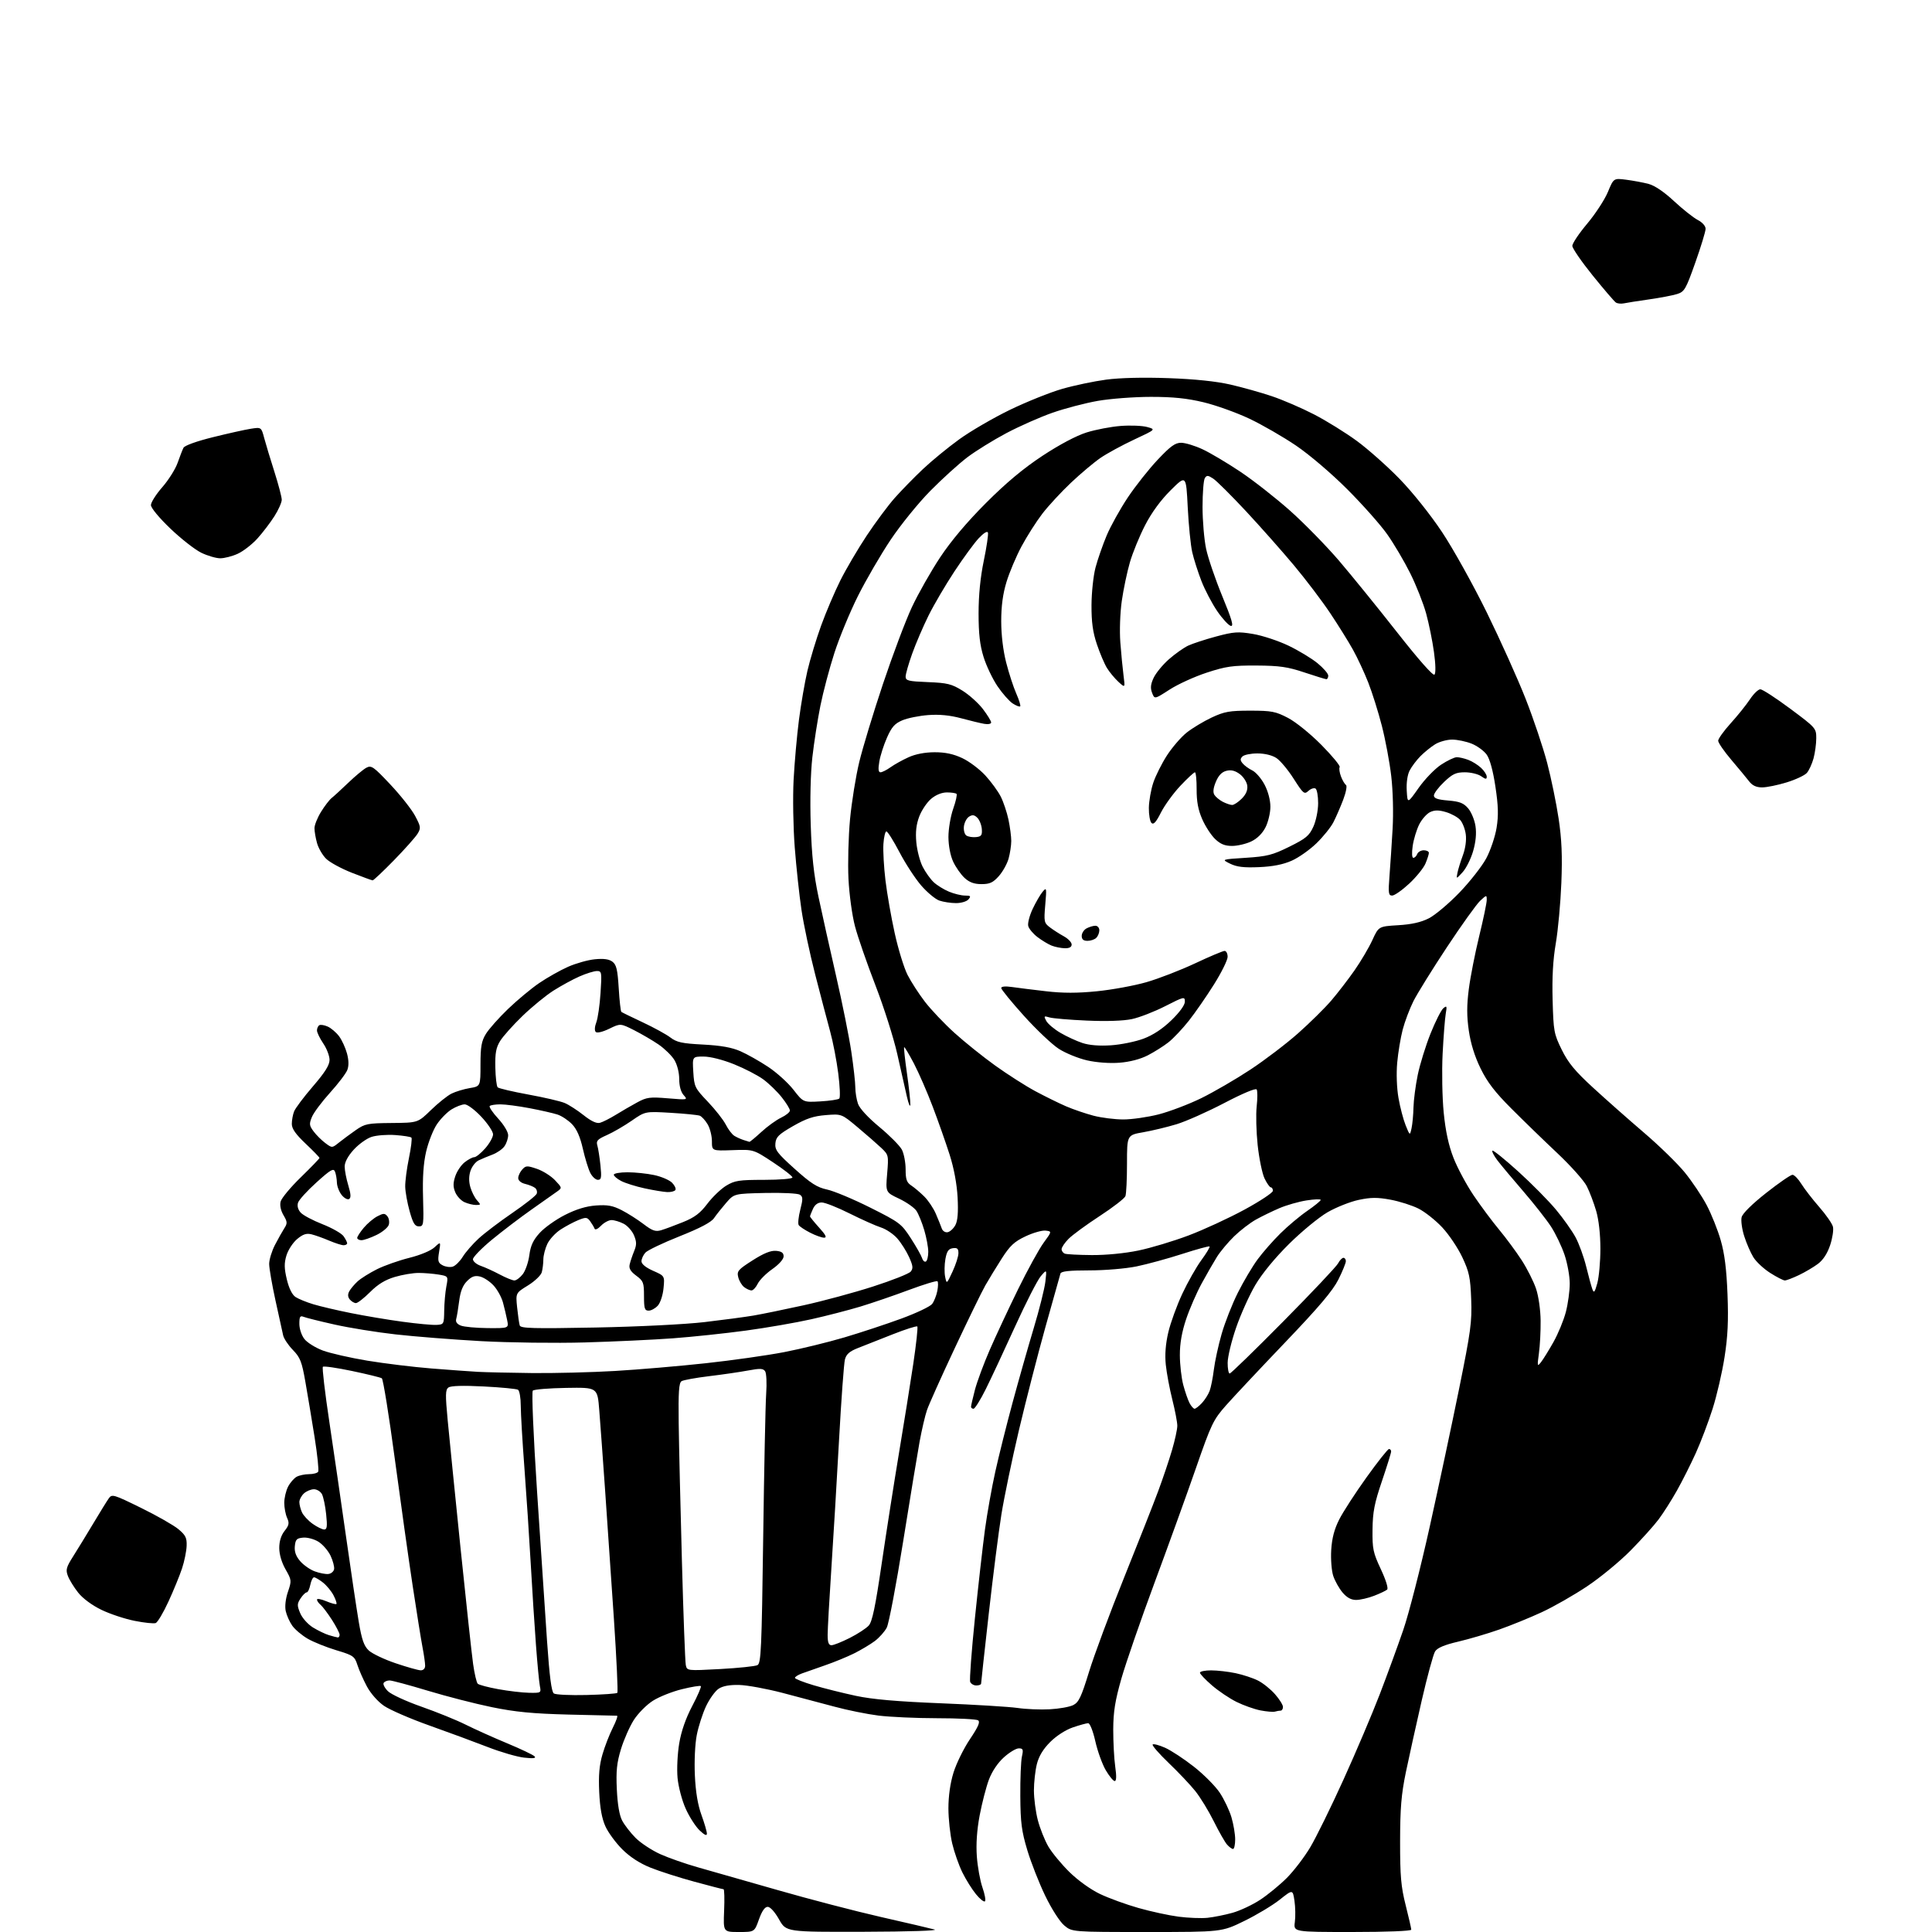 <?xml version="1.0" encoding="UTF-8" standalone="no"?>
<svg 
  version="1.1" 
  xmlns="http://www.w3.org/2000/svg" 
  xmlns:xlink="http://www.w3.org/1999/xlink" 
  xmlns:svg="http://www.w3.org/2000/svg"
  xmlns:rdf="http://www.w3.org/1999/02/22-rdf-syntax-ns#"
  xmlns:cc="http://creativecommons.org/ns#"
  xmlns:dc="http://purl.org/dc/elements/1.1/"
  viewBox="0 0 768 768"
  width="768"
  height="768"
>
<style>svg {background-color: white; }</style>"
<path stroke="none" fill="black" fill-rule="evenodd" d="M293.71,768.00C287.50,768.00 287.50,768.00 287.85,759.50C288.05,754.83 287.94,751.00 287.62,751.00C287.30,751.00 282.11,749.66 276.08,748.02C270.06,746.39 262.20,743.87 258.61,742.43C254.34,740.72 250.46,738.21 247.39,735.16C244.81,732.60 241.78,728.48 240.66,726.00C239.25,722.89 238.49,718.68 238.20,712.39C237.89,705.74 238.23,701.72 239.48,697.44C240.41,694.22 242.27,689.43 243.61,686.79C244.94,684.16 245.69,682.01 245.27,682.02C244.85,682.03 236.18,681.83 226.00,681.57C211.67,681.20 204.80,680.53 195.50,678.62C188.90,677.27 177.44,674.32 170.04,672.08C162.64,669.84 155.80,668.00 154.85,668.00C153.90,668.00 152.84,668.45 152.51,668.99C152.17,669.54 152.93,671.01 154.20,672.27C155.46,673.53 161.45,676.30 167.50,678.42C173.55,680.54 181.46,683.75 185.08,685.56C188.70,687.37 196.13,690.71 201.58,692.98C207.04,695.25 211.95,697.59 212.50,698.18C213.21,698.94 212.00,699.09 208.36,698.69C205.53,698.38 199.00,696.48 193.86,694.47C188.71,692.47 178.29,688.62 170.69,685.92C163.09,683.22 154.98,679.70 152.65,678.10C150.19,676.41 147.34,673.18 145.83,670.35C144.41,667.68 142.71,663.85 142.07,661.83C140.97,658.40 140.44,658.03 133.70,656.00C129.74,654.81 124.62,652.75 122.32,651.42C120.01,650.08 117.26,647.76 116.19,646.25C115.12,644.74 113.95,642.11 113.58,640.41C113.18,638.54 113.52,635.53 114.46,632.77C115.96,628.35 115.93,628.08 113.52,623.86C111.98,621.17 111.02,617.92 111.01,615.38C111.00,612.69 111.73,610.34 113.13,608.56C114.91,606.30 115.07,605.46 114.13,603.38C113.51,602.02 113.00,599.33 113.00,597.40C113.00,595.48 113.68,592.59 114.51,590.98C115.34,589.37 116.89,587.60 117.94,587.03C119.00,586.46 121.22,586.00 122.88,586.00C124.53,586.00 126.15,585.56 126.48,585.03C126.81,584.50 126.16,578.31 125.05,571.28C123.93,564.25 122.28,554.36 121.39,549.29C119.99,541.29 119.34,539.62 116.43,536.63C114.59,534.74 112.85,532.13 112.56,530.84C112.28,529.55 110.91,523.33 109.52,517.01C108.13,510.69 107.00,504.12 107.00,502.43C107.00,500.73 108.03,497.35 109.28,494.92C110.54,492.49 112.22,489.50 113.01,488.27C114.29,486.30 114.25,485.70 112.70,483.07C111.61,481.22 111.17,479.16 111.55,477.65C111.89,476.30 115.50,471.95 119.58,467.99C123.66,464.02 127.00,460.56 127.00,460.30C127.00,460.04 124.53,457.49 121.50,454.63C117.53,450.87 116.00,448.69 116.00,446.78C116.00,445.32 116.41,443.09 116.90,441.82C117.40,440.54 120.77,436.05 124.40,431.84C129.20,426.26 131.00,423.40 131.00,421.32C131.00,419.75 129.88,416.81 128.50,414.79C127.13,412.76 126.00,410.43 126.00,409.61C126.00,408.79 126.42,407.86 126.93,407.55C127.43,407.23 128.96,407.48 130.32,408.10C131.68,408.72 133.70,410.46 134.82,411.97C135.93,413.47 137.33,416.53 137.93,418.76C138.65,421.42 138.70,423.66 138.07,425.32C137.54,426.70 134.45,430.77 131.20,434.36C127.95,437.94 124.71,442.28 124.00,444.00C122.85,446.77 122.93,447.43 124.66,449.75C125.74,451.20 127.83,453.28 129.31,454.38C132.00,456.39 132.00,456.39 134.75,454.18C136.26,452.97 139.27,450.75 141.43,449.24C145.07,446.70 146.12,446.49 155.73,446.41C166.11,446.32 166.11,446.32 171.30,441.27C174.16,438.49 177.85,435.54 179.50,434.72C181.15,433.91 184.41,432.92 186.75,432.53C191.00,431.82 191.00,431.82 191.00,423.16C191.01,416.10 191.40,413.86 193.13,411.03C194.29,409.11 198.23,404.67 201.87,401.16C205.52,397.64 211.12,392.98 214.33,390.79C217.53,388.61 222.70,385.69 225.83,384.31C228.95,382.93 233.75,381.58 236.50,381.32C239.98,380.98 242.09,381.27 243.45,382.29C245.04,383.49 245.49,385.42 245.95,392.80C246.25,397.77 246.72,402.02 247.00,402.24C247.28,402.47 251.10,404.33 255.49,406.39C259.89,408.45 264.84,411.16 266.49,412.42C269.02,414.34 271.11,414.80 279.50,415.23C286.62,415.61 290.90,416.37 294.36,417.89C297.04,419.07 301.99,421.86 305.36,424.10C308.74,426.34 313.26,430.43 315.41,433.19C319.31,438.21 319.31,438.21 326.10,437.82C329.84,437.61 333.23,437.10 333.64,436.69C334.06,436.28 333.87,431.79 333.22,426.72C332.58,421.65 331.13,414.12 329.99,410.00C328.86,405.88 326.19,395.69 324.05,387.38C321.91,379.06 319.46,367.50 318.60,361.69C317.73,355.88 316.53,344.69 315.92,336.82C315.31,328.92 315.11,316.89 315.47,310.00C315.83,303.12 316.79,292.41 317.59,286.20C318.39,279.98 319.91,271.19 320.96,266.66C322.02,262.13 324.47,254.04 326.41,248.68C328.35,243.33 331.79,235.25 334.06,230.72C336.32,226.20 341.03,218.20 344.52,212.93C348.01,207.67 353.03,200.92 355.68,197.93C358.33,194.95 363.36,189.80 366.85,186.50C370.34,183.20 376.87,177.85 381.35,174.61C385.83,171.37 394.90,166.10 401.50,162.90C408.10,159.71 417.42,155.97 422.22,154.59C427.01,153.21 434.89,151.56 439.72,150.91C445.19,150.18 454.54,149.96 464.50,150.32C474.97,150.69 483.47,151.58 489.09,152.87C493.81,153.95 501.23,156.03 505.56,157.49C509.90,158.94 517.47,162.21 522.39,164.75C527.30,167.29 534.97,172.05 539.41,175.31C543.86,178.58 551.49,185.36 556.37,190.38C561.50,195.65 568.61,204.56 573.23,211.50C577.63,218.10 585.64,232.50 591.04,243.50C596.43,254.50 603.39,269.95 606.48,277.84C609.58,285.72 613.42,297.16 615.02,303.26C616.62,309.35 618.67,319.32 619.58,325.42C620.81,333.69 621.09,340.17 620.66,351.00C620.34,358.98 619.35,369.77 618.45,375.00C617.33,381.57 616.94,388.53 617.19,397.57C617.53,409.95 617.72,410.98 620.82,417.29C623.39,422.50 626.07,425.76 633.30,432.39C638.36,437.04 647.45,445.08 653.50,450.25C659.55,455.42 666.85,462.54 669.73,466.07C672.61,469.61 676.52,475.43 678.41,479.02C680.31,482.60 682.83,488.90 684.01,493.02C685.55,498.36 686.32,504.50 686.71,514.50C687.12,525.04 686.83,531.22 685.53,539.50C684.59,545.55 682.46,554.77 680.79,560.00C679.13,565.23 676.15,573.10 674.16,577.50C672.18,581.90 668.78,588.65 666.62,592.50C664.46,596.35 661.17,601.52 659.31,604.00C657.45,606.48 652.45,612.03 648.21,616.33C643.97,620.64 636.20,627.05 630.94,630.56C625.68,634.08 617.55,638.72 612.87,640.88C608.19,643.05 600.57,646.15 595.93,647.78C591.29,649.41 583.96,651.57 579.64,652.58C574.16,653.86 571.38,655.04 570.47,656.46C569.76,657.58 567.36,666.38 565.15,676.00C562.94,685.62 560.11,698.45 558.85,704.50C557.03,713.32 556.58,718.77 556.56,732.00C556.55,745.79 556.91,749.95 558.77,757.33C560.00,762.18 561.00,766.57 561.00,767.08C561.00,767.61 551.19,768.00 537.60,768.00C514.19,768.00 514.19,768.00 514.72,764.06C515.01,761.90 514.94,758.08 514.57,755.59C513.88,751.05 513.88,751.05 508.69,755.17C505.84,757.43 499.48,761.25 494.57,763.64C485.65,768.00 485.65,768.00 455.90,768.00C426.15,768.00 426.15,768.00 423.04,765.38C421.27,763.89 418.03,758.84 415.51,753.63C413.08,748.61 409.87,740.45 408.38,735.50C406.10,727.91 405.66,724.54 405.59,714.00C405.54,707.12 405.83,700.04 406.23,698.25C406.85,695.44 406.68,695.00 404.98,695.00C403.89,695.00 401.22,696.61 399.05,698.58C396.58,700.81 394.34,704.16 393.09,707.48C392.00,710.41 390.35,716.79 389.43,721.65C388.33,727.51 387.95,733.04 388.31,738.00C388.61,742.12 389.62,747.66 390.54,750.30C391.47,752.95 391.91,755.42 391.54,755.80C391.16,756.18 389.55,754.92 387.98,752.99C386.40,751.07 383.96,747.17 382.56,744.32C381.16,741.48 379.34,736.30 378.52,732.82C377.70,729.35 377.02,723.06 377.01,718.86C377.01,713.96 377.73,708.85 379.03,704.64C380.15,701.03 383.08,695.05 385.56,691.36C388.92,686.35 389.73,684.45 388.78,683.84C388.07,683.40 380.74,683.02 372.47,683.02C364.21,683.01 353.74,682.53 349.21,681.97C344.67,681.40 336.81,679.81 331.73,678.43C326.65,677.06 317.36,674.59 311.07,672.95C304.78,671.31 297.06,669.89 293.91,669.80C290.07,669.70 287.37,670.19 285.68,671.29C284.31,672.19 282.06,675.31 280.68,678.21C279.31,681.12 277.64,686.29 276.98,689.69C276.28,693.25 275.96,700.06 276.22,705.69C276.52,712.28 277.38,717.46 278.84,721.47C280.03,724.75 281.00,728.09 281.00,728.90C281.00,729.90 280.06,729.47 278.09,727.59C276.49,726.06 274.00,722.17 272.56,718.95C271.10,715.71 269.67,710.28 269.34,706.76C269.01,703.25 269.31,697.11 270.00,693.02C270.81,688.18 272.59,683.08 275.16,678.19C277.32,674.10 278.86,670.53 278.59,670.26C278.32,669.98 274.94,670.53 271.09,671.48C267.24,672.42 262.03,674.49 259.53,676.08C257.02,677.67 253.61,681.12 251.94,683.74C250.28,686.36 247.98,691.57 246.84,695.31C245.19,700.75 244.85,703.98 245.20,711.31C245.48,717.32 246.21,721.62 247.33,723.73C248.27,725.51 250.68,728.61 252.69,730.63C254.71,732.64 259.08,735.52 262.43,737.04C265.77,738.55 272.55,740.92 277.50,742.31C282.45,743.69 296.68,747.75 309.12,751.33C321.57,754.91 340.02,759.72 350.12,762.02C360.23,764.32 369.85,766.56 371.50,767.01C373.22,767.47 361.29,767.86 343.50,767.91C312.50,768.00 312.50,768.00 309.69,763.00C308.03,760.05 306.19,758.00 305.18,758.00C304.03,758.00 302.89,759.65 301.69,763.00C299.92,768.00 299.92,768.00 293.71,768.00zM480.00,762.36C482.48,762.10 486.96,761.20 489.97,760.36C492.98,759.51 497.93,757.18 500.97,755.18C504.01,753.18 508.76,749.28 511.52,746.52C514.28,743.76 518.45,738.31 520.79,734.41C523.13,730.51 529.10,718.36 534.06,707.42C539.03,696.47 545.51,681.21 548.47,673.51C551.43,665.80 555.64,654.29 557.82,647.93C560.01,641.57 564.74,623.12 568.33,606.93C571.92,590.74 577.19,566.02 580.03,552.00C584.66,529.18 585.16,525.45 584.82,516.50C584.50,507.81 584.03,505.62 581.29,499.78C579.55,496.08 575.97,490.75 573.33,487.93C570.70,485.11 566.45,481.74 563.90,480.45C561.35,479.16 556.32,477.56 552.72,476.89C547.51,475.93 544.94,475.95 540.09,476.98C536.73,477.69 531.18,479.90 527.74,481.88C524.31,483.86 517.41,489.54 512.41,494.49C506.80,500.05 501.67,506.30 499.01,510.81C496.64,514.84 493.19,522.49 491.36,527.81C489.52,533.14 488.01,539.41 488.01,541.75C488.00,544.09 488.37,546.00 488.82,546.00C489.27,546.00 498.88,536.66 510.16,525.25C521.45,513.84 531.22,503.49 531.88,502.25C532.53,501.01 533.50,500.00 534.04,500.00C534.57,500.00 535.00,500.60 535.00,501.34C535.00,502.08 533.66,505.37 532.02,508.65C529.81,513.06 524.31,519.56 510.92,533.56C500.96,543.98 490.37,555.26 487.38,558.64C482.29,564.40 481.53,565.97 475.39,583.64C471.79,594.01 464.37,614.54 458.91,629.26C453.45,643.98 447.54,661.08 445.77,667.26C443.26,676.07 442.56,680.45 442.53,687.50C442.52,692.45 442.87,699.09 443.32,702.25C443.87,706.06 443.80,708.00 443.11,708.00C442.55,708.00 440.95,706.06 439.56,703.69C438.17,701.31 436.30,696.14 435.41,692.19C434.49,688.11 433.26,685.00 432.57,685.00C431.90,685.00 429.17,685.75 426.50,686.66C423.63,687.63 419.94,690.01 417.49,692.46C414.66,695.29 412.96,698.10 412.17,701.25C411.53,703.80 411.00,708.52 411.00,711.73C411.00,714.95 411.70,720.26 412.55,723.54C413.41,726.82 415.28,731.52 416.72,734.00C418.17,736.48 421.94,741.05 425.12,744.17C428.49,747.49 433.54,751.11 437.25,752.88C440.74,754.55 447.63,757.06 452.55,758.45C457.47,759.85 464.65,761.41 468.50,761.91C472.35,762.41 477.52,762.61 480.00,762.36zM490.15,735.00C489.69,735.00 488.62,734.21 487.77,733.25C486.92,732.29 484.55,728.12 482.50,724.00C480.45,719.88 477.15,714.48 475.17,712.00C473.19,709.52 468.42,704.48 464.57,700.80C460.72,697.11 457.86,693.81 458.20,693.46C458.55,693.12 460.78,693.71 463.17,694.77C465.55,695.84 470.71,699.23 474.63,702.32C478.56,705.41 483.18,710.06 484.90,712.67C486.63,715.28 488.71,719.65 489.52,722.39C490.33,725.12 491.00,729.08 491.00,731.18C491.00,733.28 490.62,735.00 490.15,735.00zM506.83,680.39C506.10,680.60 503.50,680.38 501.05,679.91C498.60,679.43 494.32,677.91 491.55,676.54C488.77,675.17 484.36,672.20 481.75,669.94C479.14,667.69 477.00,665.43 477.00,664.92C477.00,664.41 479.00,664.00 481.45,664.00C483.90,664.00 488.29,664.51 491.20,665.12C494.12,665.74 498.12,667.06 500.09,668.06C502.07,669.06 505.11,671.50 506.84,673.48C508.58,675.45 510.00,677.73 510.00,678.53C510.00,679.34 509.59,680.00 509.08,680.00C508.58,680.00 507.56,680.17 506.83,680.39zM417.24,679.47C420.95,679.28 425.17,678.53 426.61,677.81C428.83,676.70 429.82,674.63 432.93,664.50C434.96,657.90 441.23,641.06 446.86,627.08C452.49,613.10 458.61,597.58 460.46,592.58C462.31,587.59 464.77,580.30 465.91,576.39C467.06,572.48 468.00,568.15 468.00,566.77C468.00,565.39 467.11,560.71 466.02,556.38C464.93,552.04 463.76,545.80 463.42,542.50C463.01,538.49 463.34,534.21 464.42,529.61C465.31,525.82 467.82,518.92 469.99,514.28C472.16,509.64 475.58,503.61 477.59,500.88C479.60,498.14 481.05,495.72 480.82,495.49C480.60,495.26 475.71,496.60 469.95,498.46C464.20,500.31 456.03,502.55 451.79,503.42C447.49,504.30 439.19,505.00 433.01,505.00C425.02,505.00 421.83,505.35 421.55,506.25C421.34,506.94 418.65,516.50 415.58,527.50C412.51,538.50 407.76,556.99 405.02,568.59C402.29,580.18 399.15,595.26 398.06,602.09C396.97,608.91 394.71,626.66 393.04,641.53C391.37,656.39 390.00,668.88 390.00,669.28C390.00,669.67 389.15,670.00 388.11,670.00C387.07,670.00 385.96,669.35 385.66,668.55C385.35,667.76 386.20,656.39 387.54,643.30C388.88,630.21 390.68,614.33 391.54,608.00C392.40,601.67 394.24,591.33 395.65,585.00C397.05,578.67 400.15,566.30 402.53,557.50C404.91,548.70 408.68,535.42 410.91,528.00C413.14,520.58 415.23,512.25 415.55,509.50C416.13,504.50 416.13,504.50 413.72,507.32C412.39,508.88 407.80,517.88 403.50,527.32C399.21,536.77 393.96,547.99 391.84,552.25C389.72,556.51 387.53,560.00 386.99,560.00C386.44,560.00 386.00,559.64 386.00,559.21C386.00,558.78 386.69,555.76 387.54,552.51C388.39,549.26 391.05,542.08 393.46,536.55C395.87,531.02 400.93,520.20 404.70,512.50C408.48,504.80 413.05,496.48 414.87,494.00C418.16,489.50 418.16,489.50 415.65,489.19C414.26,489.02 410.67,490.04 407.67,491.46C403.18,493.58 401.49,495.17 398.22,500.27C396.03,503.70 393.08,508.52 391.67,511.00C390.26,513.48 384.78,524.73 379.49,536.00C374.20,547.27 369.25,558.30 368.50,560.50C367.74,562.70 366.43,568.33 365.57,573.00C364.72,577.67 361.76,595.58 359.01,612.79C356.26,630.00 353.33,645.39 352.51,646.99C351.68,648.59 349.54,650.99 347.75,652.34C345.96,653.68 342.25,655.89 339.50,657.26C336.75,658.63 331.57,660.75 328.00,661.98C324.43,663.21 320.26,664.67 318.75,665.23C317.24,665.79 316.00,666.57 316.00,666.98C316.00,667.38 319.36,668.71 323.47,669.93C327.58,671.15 335.12,673.03 340.22,674.12C346.82,675.53 356.59,676.38 374.00,677.08C387.48,677.62 401.20,678.46 404.50,678.94C407.80,679.43 413.53,679.67 417.24,679.47zM233.17,673.79C239.58,673.63 245.09,673.25 245.40,672.93C245.71,672.62 245.09,659.35 244.03,643.43C242.96,627.52 241.38,604.38 240.51,592.00C239.64,579.62 238.61,565.45 238.21,560.50C237.50,551.50 237.50,551.50 225.09,551.71C218.27,551.82 212.29,552.31 211.80,552.80C211.30,553.30 212.02,570.45 213.50,593.09C214.92,614.76 216.70,641.45 217.46,652.39C218.44,666.54 219.23,672.54 220.17,673.18C220.90,673.68 226.75,673.95 233.17,673.79zM210.33,672.91C215.08,673.00 215.15,672.95 214.61,670.25C214.31,668.74 213.61,661.42 213.06,654.00C212.50,646.58 211.56,631.95 210.97,621.50C210.38,611.05 209.25,593.95 208.46,583.50C207.67,573.05 207.02,561.94 207.01,558.81C207.01,555.68 206.51,552.82 205.92,552.45C205.33,552.08 199.19,551.49 192.27,551.14C184.05,550.72 179.21,550.86 178.27,551.55C177.04,552.44 177.00,554.38 177.96,564.55C178.58,571.12 180.88,594.05 183.08,615.50C185.29,636.95 187.53,657.64 188.07,661.48C188.61,665.32 189.44,668.84 189.90,669.30C190.37,669.77 194.07,670.75 198.12,671.48C202.18,672.22 207.67,672.86 210.33,672.91zM167.25,663.98C168.30,663.99 169.00,663.25 169.00,662.14C169.00,661.11 168.54,657.85 167.97,654.89C167.40,651.92 165.64,640.95 164.06,630.50C162.47,620.05 159.28,597.33 156.95,580.00C154.63,562.67 152.30,548.22 151.78,547.89C151.25,547.55 145.91,546.24 139.90,544.98C133.89,543.72 128.70,542.97 128.35,543.32C128.00,543.66 129.16,553.52 130.92,565.22C132.67,576.93 135.67,597.52 137.58,611.00C139.49,624.48 141.75,639.62 142.60,644.64C143.82,651.84 144.67,654.28 146.59,656.09C147.94,657.35 152.74,659.64 157.27,661.17C161.80,662.70 166.29,663.97 167.25,663.98zM286.29,663.47C293.56,663.07 300.22,662.38 301.10,661.92C302.53,661.18 302.78,655.55 303.38,611.29C303.75,583.91 304.28,558.12 304.57,554.00C304.86,549.88 304.67,545.87 304.15,545.10C303.37,543.95 302.15,543.90 297.35,544.80C294.13,545.40 287.17,546.42 281.89,547.05C276.60,547.69 271.67,548.59 270.93,549.04C269.88,549.69 269.63,553.34 269.79,565.69C269.90,574.38 270.48,599.05 271.07,620.50C271.65,641.95 272.35,660.55 272.61,661.84C273.08,664.18 273.08,664.18 286.29,663.47zM330.53,654.00C331.37,654.00 334.63,652.70 337.78,651.11C340.93,649.52 344.33,647.30 345.34,646.18C346.74,644.63 347.97,638.75 350.52,621.32C352.37,608.77 355.45,589.05 357.38,577.50C359.31,565.95 361.86,550.05 363.04,542.17C364.21,534.29 364.94,527.60 364.64,527.30C364.34,527.01 359.91,528.42 354.80,530.44C349.68,532.47 343.50,534.91 341.06,535.86C337.74,537.16 336.43,538.30 335.88,540.37C335.47,541.89 334.42,556.27 333.54,572.32C332.66,588.37 331.28,611.46 330.47,623.64C329.66,635.82 329.00,647.63 329.00,649.89C329.00,652.91 329.41,654.00 330.53,654.00zM134.25,650.91C134.66,650.96 135.00,650.48 135.00,649.84C135.00,649.20 133.63,646.53 131.95,643.91C130.26,641.30 128.24,638.61 127.45,637.95C126.65,637.29 126.00,636.35 126.00,635.86C126.00,635.37 127.64,635.66 129.65,636.50C131.66,637.34 133.50,637.84 133.73,637.61C133.96,637.37 133.45,635.83 132.59,634.18C131.74,632.53 129.85,630.24 128.39,629.09C126.92,627.94 125.33,627.00 124.84,627.00C124.35,627.00 123.68,628.35 123.35,630.00C123.02,631.65 122.37,633.00 121.90,633.00C121.43,633.00 120.34,634.08 119.47,635.41C118.08,637.53 118.06,638.21 119.33,641.25C120.14,643.18 122.37,645.68 124.40,646.94C126.40,648.17 129.26,649.55 130.76,650.00C132.27,650.46 133.84,650.87 134.25,650.91zM61.89,645.19C61.12,645.47 57.35,645.08 53.50,644.31C49.65,643.55 43.71,641.58 40.31,639.93C36.59,638.13 32.90,635.40 31.09,633.11C29.42,631.01 27.58,628.02 26.99,626.47C26.05,624.01 26.33,623.00 29.14,618.58C30.91,615.78 34.51,609.90 37.14,605.50C39.76,601.10 42.51,596.66 43.24,595.63C44.50,593.85 45.12,594.03 56.03,599.39C62.34,602.48 69.04,606.30 70.92,607.87C73.79,610.26 74.31,611.33 74.19,614.53C74.11,616.63 73.30,620.63 72.38,623.42C71.46,626.21 69.04,632.14 66.99,636.59C64.95,641.04 62.65,644.91 61.89,645.19zM539.07,636.00C537.09,636.00 535.39,635.06 533.67,633.03C532.30,631.39 530.63,628.42 529.98,626.43C529.32,624.44 528.96,619.82 529.18,616.16C529.47,611.45 530.40,607.89 532.37,604.00C533.90,600.98 538.79,593.44 543.23,587.25C547.67,581.06 551.68,576.00 552.15,576.00C552.62,576.00 553.00,576.44 553.00,576.99C553.00,577.53 551.36,582.81 549.35,588.74C546.35,597.57 545.68,601.02 545.60,608.00C545.51,615.70 545.82,617.19 548.91,623.79C550.91,628.05 551.95,631.41 551.41,631.89C550.91,632.33 548.58,633.44 546.23,634.35C543.88,635.26 540.66,636.00 539.07,636.00zM130.49,625.69C131.58,625.59 132.63,624.73 132.81,623.79C132.98,622.85 132.35,620.43 131.40,618.42C130.44,616.41 128.27,613.91 126.58,612.86C124.89,611.81 122.15,611.08 120.50,611.23C117.94,611.46 117.46,611.96 117.20,614.63C116.98,616.81 117.63,618.62 119.32,620.58C120.65,622.13 123.26,623.96 125.12,624.64C126.98,625.33 129.40,625.80 130.49,625.69zM128.88,608.00C130.00,608.00 130.16,606.78 129.65,601.95C129.31,598.63 128.55,595.03 127.98,593.95C127.40,592.88 125.97,592.00 124.79,592.00C123.62,592.00 121.83,592.74 120.83,593.65C119.82,594.57 119.00,596.12 119.00,597.11C119.00,598.10 119.47,599.94 120.05,601.20C120.63,602.47 122.54,604.51 124.29,605.75C126.04,606.99 128.10,608.00 128.88,608.00zM474.86,560.00C475.30,560.00 476.60,558.99 477.76,557.75C478.92,556.51 480.30,554.35 480.84,552.93C481.37,551.52 482.13,547.70 482.53,544.43C482.93,541.17 484.32,534.77 485.63,530.22C486.94,525.66 489.85,518.27 492.11,513.79C494.36,509.31 497.89,503.36 499.96,500.57C502.02,497.78 506.09,493.14 509.01,490.27C511.92,487.39 516.71,483.37 519.65,481.35C522.59,479.32 525.00,477.36 525.00,476.99C525.00,476.61 522.46,476.70 519.35,477.19C516.24,477.68 511.40,479.06 508.60,480.26C505.79,481.46 501.59,483.50 499.26,484.80C496.93,486.10 493.03,489.09 490.60,491.45C488.17,493.81 485.10,497.49 483.76,499.62C482.43,501.75 479.69,506.52 477.68,510.20C475.67,513.89 472.89,520.27 471.51,524.38C469.80,529.48 469.00,534.02 469.01,538.68C469.02,542.43 469.63,547.77 470.37,550.55C471.11,553.32 472.24,556.58 472.89,557.80C473.54,559.01 474.43,560.00 474.86,560.00zM211.50,545.81C220.30,545.90 235.15,545.53 244.50,544.98C253.85,544.43 270.05,543.05 280.50,541.91C290.95,540.78 304.97,538.79 311.66,537.50C318.34,536.21 329.14,533.57 335.66,531.64C342.18,529.71 352.38,526.34 358.33,524.15C364.28,521.97 369.78,519.35 370.54,518.34C371.31,517.33 372.23,515.02 372.59,513.20C372.95,511.39 372.98,509.65 372.66,509.33C372.35,509.01 367.23,510.57 361.29,512.78C355.36,515.00 346.68,517.97 342.00,519.39C337.32,520.80 328.55,523.07 322.50,524.42C316.45,525.78 304.75,527.81 296.50,528.93C288.25,530.05 275.20,531.43 267.50,532.00C259.80,532.57 244.05,533.31 232.50,533.64C220.93,533.97 202.39,533.73 191.21,533.12C180.05,532.50 164.75,531.30 157.21,530.44C149.67,529.59 138.78,527.83 133.00,526.53C127.22,525.24 121.71,523.86 120.75,523.48C119.29,522.90 119.00,523.35 119.00,526.26C119.00,528.23 119.87,530.84 121.02,532.30C122.14,533.72 125.42,535.76 128.32,536.85C131.22,537.93 139.20,539.75 146.05,540.89C152.90,542.02 164.35,543.42 171.50,543.99C178.65,544.56 186.97,545.16 190.00,545.33C193.03,545.49 202.70,545.71 211.50,545.81zM612.56,541.50C613.43,540.40 615.66,536.80 617.52,533.50C619.38,530.19 621.60,524.81 622.45,521.54C623.30,518.26 624.00,513.19 624.00,510.26C624.00,507.33 623.07,502.19 621.94,498.83C620.81,495.47 618.39,490.43 616.57,487.61C614.74,484.80 609.78,478.49 605.55,473.58C601.31,468.68 596.69,463.15 595.28,461.31C593.87,459.46 592.96,457.70 593.26,457.41C593.56,457.11 598.17,460.84 603.52,465.68C608.87,470.53 615.61,477.35 618.50,480.83C621.40,484.30 624.91,489.25 626.30,491.83C627.69,494.40 629.60,499.65 630.54,503.50C631.48,507.35 632.59,511.40 633.00,512.50C633.62,514.15 633.96,513.71 634.96,510.06C635.63,507.61 636.18,501.45 636.18,496.37C636.18,490.68 635.54,484.92 634.50,481.35C633.57,478.17 631.90,473.75 630.77,471.53C629.65,469.31 624.42,463.45 619.17,458.50C613.91,453.55 605.67,445.56 600.86,440.74C594.29,434.18 591.22,430.18 588.56,424.74C586.23,419.99 584.62,414.83 583.88,409.72C583.04,403.95 583.04,399.67 583.87,393.22C584.48,388.42 586.34,378.96 587.99,372.19C589.65,365.42 591.00,358.93 591.00,357.77C591.00,355.69 590.95,355.70 588.38,358.08C586.95,359.41 581.01,367.70 575.19,376.50C569.37,385.30 563.37,394.98 561.85,398.00C560.34,401.02 558.42,406.12 557.58,409.33C556.75,412.53 555.77,418.43 555.41,422.44C555.02,426.73 555.23,432.51 555.92,436.46C556.56,440.16 557.85,445.06 558.77,447.34C560.45,451.50 560.45,451.50 561.11,448.50C561.47,446.85 561.82,443.12 561.88,440.21C561.95,437.30 562.71,431.47 563.58,427.26C564.45,423.05 566.74,415.67 568.66,410.86C570.59,406.04 572.88,401.52 573.74,400.80C575.13,399.65 575.24,399.90 574.70,403.00C574.37,404.93 573.81,412.12 573.46,419.00C573.12,425.88 573.31,436.33 573.89,442.23C574.62,449.62 575.82,455.22 577.77,460.23C579.32,464.23 582.93,470.95 585.77,475.17C588.62,479.39 593.20,485.54 595.95,488.84C598.69,492.14 602.73,497.61 604.91,500.98C607.09,504.36 609.66,509.46 610.61,512.31C611.60,515.25 612.38,520.75 612.42,525.00C612.47,529.12 612.16,534.98 611.74,538.00C611.04,543.12 611.09,543.36 612.56,541.50zM193.88,527.94C202.25,528.00 202.25,528.00 201.61,524.80C201.26,523.05 200.51,519.88 199.94,517.77C199.37,515.65 197.69,512.61 196.20,511.00C194.72,509.39 192.29,507.79 190.80,507.44C188.74,506.96 187.52,507.39 185.67,509.24C183.97,510.94 183.02,513.31 182.54,517.09C182.17,520.06 181.63,523.29 181.36,524.26C181.02,525.43 181.62,526.32 183.18,526.94C184.46,527.45 189.27,527.90 193.88,527.94zM236.77,527.71C253.56,527.39 272.38,526.45 280.00,525.56C287.43,524.69 296.20,523.52 299.50,522.96C302.80,522.40 311.77,520.56 319.42,518.88C327.08,517.20 339.52,513.84 347.05,511.41C354.59,508.99 361.32,506.32 362.02,505.48C363.05,504.23 362.94,503.18 361.39,499.74C360.35,497.42 358.24,494.08 356.70,492.32C355.16,490.56 352.24,488.59 350.20,487.94C348.17,487.29 342.56,484.79 337.74,482.38C332.93,479.97 327.94,478.00 326.65,478.00C325.12,478.00 323.92,478.88 323.16,480.55C322.52,481.95 322.00,483.30 322.00,483.54C322.00,483.79 323.63,485.80 325.62,488.00C328.27,490.93 328.79,492.00 327.58,492.00C326.67,492.00 324.17,491.11 322.03,490.01C319.89,488.92 317.84,487.55 317.49,486.98C317.13,486.40 317.41,483.66 318.12,480.90C319.22,476.61 319.20,475.73 317.96,474.91C317.15,474.38 310.95,474.07 304.17,474.22C291.84,474.50 291.84,474.50 288.67,478.14C286.93,480.15 284.75,482.88 283.83,484.23C282.69,485.89 278.32,488.19 270.13,491.45C263.52,494.08 257.41,497.00 256.55,497.94C255.70,498.89 255.00,500.43 255.00,501.38C255.00,502.48 256.70,503.86 259.62,505.16C264.24,507.20 264.24,507.20 263.76,512.11C263.50,514.86 262.50,517.90 261.49,519.01C260.50,520.10 258.86,521.00 257.85,521.00C256.26,521.00 256.00,520.17 256.00,515.19C256.00,509.85 255.75,509.19 252.90,507.09C250.64,505.41 249.94,504.22 250.30,502.65C250.57,501.47 251.37,499.09 252.07,497.37C253.11,494.83 253.10,493.66 252.03,491.08C251.31,489.33 249.45,487.25 247.91,486.45C246.36,485.65 244.19,485.00 243.09,485.00C241.98,485.00 240.10,486.01 238.91,487.25C237.64,488.57 236.58,489.04 236.34,488.39C236.11,487.78 235.33,486.47 234.60,485.46C233.40,483.83 232.94,483.78 229.88,485.01C228.02,485.77 224.85,487.46 222.82,488.78C220.80,490.09 218.44,492.66 217.57,494.48C216.71,496.31 215.99,499.08 215.99,500.65C215.98,502.22 215.70,504.50 215.37,505.73C215.04,506.96 212.57,509.32 209.88,510.98C204.98,513.99 204.98,513.99 205.57,519.75C205.90,522.91 206.36,526.12 206.60,526.89C206.97,528.05 211.93,528.18 236.77,527.71zM173.50,526.67C176.44,526.50 176.50,526.39 176.58,521.00C176.62,517.98 177.00,513.65 177.43,511.40C178.21,507.30 178.21,507.30 174.35,506.66C172.23,506.31 168.67,506.02 166.43,506.01C164.19,506.00 159.92,506.72 156.94,507.61C153.12,508.74 150.21,510.52 147.13,513.61C144.71,516.02 142.18,518.00 141.49,518.00C140.81,518.00 139.71,517.35 139.05,516.56C138.24,515.58 138.17,514.56 138.84,513.31C139.38,512.32 140.87,510.54 142.16,509.36C143.45,508.18 146.89,506.03 149.81,504.56C152.73,503.10 158.52,501.06 162.67,500.02C167.13,498.91 171.26,497.18 172.73,495.82C175.23,493.50 175.23,493.50 174.54,497.67C173.94,501.29 174.13,502.00 175.96,502.98C177.12,503.60 178.94,503.84 179.99,503.50C181.04,503.17 182.83,501.40 183.96,499.57C185.09,497.74 187.92,494.49 190.26,492.34C192.59,490.19 198.62,485.62 203.66,482.17C208.70,478.72 213.06,475.28 213.35,474.52C213.64,473.77 213.35,472.73 212.69,472.21C212.04,471.70 210.26,470.98 208.75,470.62C207.12,470.23 206.00,469.29 206.00,468.31C206.00,467.40 206.71,465.87 207.58,464.92C209.02,463.32 209.52,463.30 213.43,464.63C215.79,465.43 219.01,467.46 220.61,469.14C223.45,472.14 223.47,472.21 221.50,473.62C220.40,474.41 215.83,477.63 211.35,480.78C206.87,483.93 199.78,489.32 195.60,492.76C191.42,496.21 188.00,499.72 188.00,500.56C188.00,501.41 189.40,502.59 191.10,503.19C192.81,503.78 196.21,505.33 198.65,506.63C201.10,507.93 203.72,509.00 204.48,509.00C205.24,509.00 206.73,507.89 207.79,506.53C208.86,505.18 210.04,501.79 210.41,498.99C210.91,495.18 211.93,492.97 214.51,490.13C216.39,488.04 220.91,484.82 224.55,482.97C229.07,480.68 232.99,479.48 236.91,479.20C241.46,478.87 243.58,479.25 247.08,481.04C249.51,482.28 253.43,484.77 255.79,486.57C259.30,489.25 260.57,489.69 262.79,489.04C264.28,488.60 268.20,487.15 271.50,485.81C276.15,483.93 278.33,482.28 281.19,478.50C283.22,475.82 286.60,472.58 288.69,471.32C292.07,469.27 293.78,469.01 303.75,469.01C310.12,469.00 315.00,468.59 315.00,468.06C315.00,467.54 311.51,464.82 307.25,462.01C299.50,456.90 299.50,456.90 291.25,457.20C283.00,457.50 283.00,457.50 283.00,453.65C283.00,451.54 282.24,448.52 281.30,446.94C280.37,445.36 278.96,443.82 278.18,443.51C277.39,443.21 272.19,442.69 266.62,442.36C256.50,441.76 256.50,441.76 251.09,445.51C248.11,447.57 243.68,450.14 241.24,451.22C237.49,452.88 236.91,453.51 237.45,455.34C237.81,456.53 238.36,460.09 238.69,463.25C239.19,468.12 239.03,469.00 237.66,469.00C236.78,469.00 235.42,467.76 234.65,466.25C233.88,464.74 232.55,460.41 231.69,456.63C230.63,451.94 229.28,448.85 227.41,446.90C225.90,445.33 223.28,443.59 221.59,443.04C219.89,442.49 214.90,441.35 210.50,440.52C206.10,439.68 200.89,439.00 198.92,439.00C196.95,439.00 195.04,439.29 194.68,439.65C194.32,440.01 195.82,442.25 198.01,444.63C200.25,447.06 202.00,449.96 202.00,451.26C202.00,452.52 201.34,454.49 200.54,455.64C199.74,456.79 197.60,458.28 195.79,458.96C193.98,459.64 191.50,460.68 190.28,461.26C189.05,461.84 187.59,463.71 187.03,465.42C186.35,467.46 186.33,469.67 186.97,471.90C187.50,473.76 188.70,476.11 189.62,477.14C191.22,478.90 191.19,479.00 189.20,479.00C188.04,479.00 185.98,478.49 184.61,477.87C183.25,477.25 181.61,475.48 180.97,473.93C180.08,471.79 180.08,470.27 180.98,467.57C181.62,465.63 183.30,463.12 184.71,462.02C186.12,460.91 187.84,460.00 188.53,460.00C189.23,460.00 191.19,458.41 192.90,456.47C194.60,454.52 196.00,452.03 196.00,450.92C196.00,449.82 193.91,446.68 191.36,443.96C188.80,441.22 185.83,439.00 184.73,439.00C183.63,439.00 181.28,439.90 179.50,441.00C177.72,442.10 175.08,444.80 173.62,447.00C172.16,449.20 170.27,454.04 169.40,457.75C168.32,462.43 167.94,468.03 168.17,476.00C168.48,486.93 168.40,487.50 166.51,487.50C164.92,487.50 164.17,486.27 162.84,481.50C161.91,478.20 161.12,473.79 161.08,471.71C161.04,469.62 161.70,464.51 162.56,460.35C163.42,456.19 163.86,452.53 163.54,452.21C163.22,451.89 160.32,451.43 157.08,451.20C153.85,450.97 149.62,451.30 147.67,451.94C145.72,452.59 142.53,454.89 140.57,457.06C138.29,459.58 137.00,462.00 137.01,463.75C137.02,465.26 137.67,468.63 138.46,471.23C139.48,474.62 139.58,476.14 138.78,476.63C138.17,477.01 136.85,476.30 135.84,475.05C134.83,473.80 133.97,471.59 133.93,470.14C133.89,468.69 133.55,466.71 133.17,465.75C132.58,464.27 131.43,464.94 125.80,470.03C122.12,473.34 118.83,476.97 118.47,478.10C118.06,479.38 118.45,480.84 119.53,482.03C120.46,483.07 124.36,485.14 128.19,486.64C132.02,488.15 135.79,490.29 136.57,491.41C137.36,492.53 138.00,493.79 138.00,494.22C138.00,494.65 137.36,495.00 136.58,495.00C135.80,495.00 133.22,494.17 130.83,493.16C128.45,492.14 125.30,491.02 123.83,490.66C121.79,490.16 120.42,490.62 118.09,492.57C116.41,493.99 114.51,496.92 113.86,499.08C112.93,502.17 112.97,504.19 114.02,508.60C114.88,512.17 116.14,514.70 117.49,515.59C118.66,516.35 121.84,517.65 124.56,518.47C127.28,519.29 134.00,520.87 139.50,521.97C145.00,523.08 154.22,524.63 160.00,525.41C165.78,526.20 171.85,526.76 173.50,526.67zM298.70,512.97C298.04,512.95 296.74,512.36 295.82,511.66C294.89,510.95 293.83,509.18 293.47,507.73C292.86,505.31 293.37,504.71 299.15,501.02C303.60,498.18 306.40,497.05 308.50,497.23C310.70,497.43 311.50,498.01 311.50,499.42C311.50,500.55 309.67,502.62 307.00,504.49C304.52,506.22 301.91,508.85 301.20,510.32C300.48,511.79 299.35,512.99 298.70,512.97zM378.64,505.50C379.92,502.75 380.98,499.46 380.99,498.18C381.00,496.35 380.53,495.93 378.76,496.18C377.03,496.43 376.37,497.39 375.81,500.50C375.42,502.70 375.37,505.85 375.70,507.50C376.31,510.50 376.31,510.50 378.64,505.50zM709.51,509.00C708.89,509.00 706.28,507.66 703.69,506.02C701.11,504.38 698.09,501.57 696.99,499.77C695.88,497.97 694.24,494.20 693.35,491.38C692.45,488.57 691.99,485.17 692.33,483.84C692.70,482.36 696.53,478.58 702.08,474.21C707.11,470.24 711.82,467.00 712.53,467.00C713.25,467.00 714.84,468.63 716.07,470.62C717.30,472.61 720.50,476.74 723.18,479.81C725.86,482.87 728.31,486.39 728.62,487.64C728.94,488.88 728.44,492.18 727.51,494.97C726.41,498.27 724.73,500.85 722.67,502.40C720.92,503.71 717.50,505.73 715.06,506.89C712.62,508.05 710.12,509.00 709.51,509.00zM368.07,501.46C368.58,501.14 369.00,499.42 369.00,497.62C369.00,495.83 368.28,491.95 367.41,489.01C366.54,486.06 365.14,482.62 364.31,481.35C363.48,480.09 360.38,477.91 357.42,476.50C352.03,473.96 352.03,473.96 352.66,466.54C353.27,459.27 353.22,459.07 350.32,456.31C348.69,454.77 344.47,451.08 340.95,448.13C334.55,442.76 334.55,442.76 328.26,443.27C323.36,443.66 320.49,444.63 315.24,447.64C309.52,450.93 308.46,451.97 308.23,454.51C307.99,457.12 308.97,458.42 315.91,464.65C322.33,470.43 324.81,472.01 328.77,472.86C331.46,473.43 339.18,476.66 345.91,480.03C357.60,485.89 358.32,486.43 362.04,492.18C364.18,495.49 366.20,499.06 366.54,500.11C366.87,501.17 367.56,501.77 368.07,501.46zM434.00,498.91C439.64,498.95 447.16,498.22 452.50,497.11C457.45,496.09 466.43,493.39 472.45,491.12C478.46,488.85 488.48,484.23 494.70,480.85C500.91,477.48 506.00,474.10 506.00,473.36C506.00,472.61 505.63,472.00 505.19,472.00C504.74,472.00 503.61,470.40 502.67,468.44C501.74,466.48 500.51,460.51 499.94,455.19C499.38,449.86 499.20,442.94 499.55,439.80C499.90,436.67 499.90,433.65 499.55,433.08C499.17,432.47 494.02,434.63 486.71,438.45C479.99,441.96 471.45,445.76 467.73,446.89C464.00,448.02 458.04,449.46 454.48,450.08C448.00,451.21 448.00,451.21 448.00,462.52C448.00,468.74 447.72,474.58 447.37,475.49C447.02,476.39 442.41,479.96 437.12,483.41C431.83,486.86 426.26,490.94 424.75,492.48C423.24,494.01 422.00,495.85 422.00,496.55C422.00,497.26 422.56,498.06 423.25,498.34C423.94,498.62 428.77,498.87 434.00,498.91zM143.68,493.00C142.76,493.00 142.00,492.58 142.00,492.08C142.00,491.57 143.18,489.75 144.62,488.04C146.06,486.33 148.49,484.28 150.02,483.49C152.42,482.25 152.96,482.24 153.98,483.48C154.63,484.26 154.88,485.80 154.54,486.89C154.19,487.97 151.99,489.80 149.64,490.93C147.29,492.07 144.61,493.00 143.68,493.00zM376.72,489.82C377.67,489.63 379.05,488.36 379.78,486.99C380.70,485.26 380.97,481.92 380.66,476.00C380.37,470.61 379.21,464.39 377.49,459.00C376.00,454.32 372.99,445.77 370.80,440.00C368.62,434.23 365.23,426.45 363.28,422.72C361.32,418.99 359.58,416.09 359.41,416.26C359.23,416.43 359.73,421.06 360.51,426.54C361.30,432.02 361.90,437.62 361.87,439.00C361.83,440.38 361.22,439.02 360.52,436.00C359.82,432.98 358.09,425.32 356.68,419.00C355.27,412.68 351.36,400.40 348.01,391.71C344.65,383.03 340.98,372.46 339.87,368.21C338.73,363.91 337.59,355.57 337.28,349.34C336.98,343.21 337.26,332.56 337.90,325.69C338.55,318.82 340.20,308.56 341.57,302.90C342.94,297.23 347.19,283.25 351.01,271.83C354.83,260.42 359.99,246.70 362.49,241.36C364.99,236.02 370.04,227.12 373.71,221.57C378.08,214.99 384.40,207.49 391.95,199.94C399.99,191.89 406.82,186.19 414.43,181.17C421.16,176.74 427.88,173.18 431.93,171.91C435.54,170.78 441.65,169.61 445.50,169.32C449.35,169.02 454.07,169.21 456.00,169.74C459.50,170.70 459.50,170.70 450.82,174.75C446.05,176.98 440.04,180.26 437.45,182.03C434.87,183.81 429.61,188.23 425.75,191.87C421.90,195.51 416.78,201.04 414.37,204.17C411.97,207.29 408.24,213.15 406.08,217.18C403.93,221.20 401.23,227.58 400.09,231.36C398.65,236.06 398.00,240.95 398.00,246.95C398.00,252.36 398.75,258.61 399.97,263.37C401.05,267.60 402.85,273.14 403.98,275.69C405.10,278.23 405.81,280.53 405.54,280.79C405.28,281.05 403.93,280.53 402.55,279.63C401.17,278.72 398.44,275.62 396.49,272.74C394.55,269.86 392.06,264.64 390.98,261.14C389.52,256.45 389.00,251.93 389.00,243.84C389.00,236.65 389.71,229.45 391.07,222.90C392.21,217.41 392.95,212.37 392.72,211.71C392.48,210.99 391.01,211.88 389.08,213.94C387.30,215.83 382.96,221.76 379.43,227.11C375.90,232.46 371.26,240.36 369.12,244.67C366.99,248.98 364.06,255.79 362.62,259.81C361.18,263.83 360.00,267.95 360.00,268.96C360.00,270.58 361.05,270.84 368.83,271.15C376.58,271.46 378.26,271.87 382.55,274.52C385.23,276.18 388.91,279.48 390.72,281.85C392.52,284.22 394.00,286.62 394.00,287.19C394.00,287.77 392.79,288.01 391.25,287.74C389.74,287.48 385.58,286.47 382.02,285.51C377.62,284.33 373.43,283.92 369.02,284.25C365.43,284.51 360.79,285.45 358.71,286.33C355.67,287.61 354.46,288.98 352.59,293.22C351.30,296.12 349.93,300.41 349.54,302.75C349.03,305.76 349.17,307.00 350.01,307.00C350.66,307.00 352.47,306.09 354.02,304.98C355.58,303.87 358.80,302.08 361.18,301.01C363.92,299.76 367.70,299.04 371.50,299.03C375.72,299.02 378.99,299.71 382.50,301.36C385.25,302.64 389.38,305.75 391.68,308.25C393.98,310.75 396.73,314.53 397.81,316.65C398.88,318.77 400.26,322.88 400.88,325.80C401.49,328.71 402.00,332.54 401.99,334.30C401.99,336.06 401.51,339.21 400.93,341.30C400.35,343.40 398.60,346.53 397.04,348.28C394.74,350.86 393.44,351.45 390.16,351.45C387.24,351.45 385.36,350.76 383.42,348.98C381.95,347.61 379.91,344.70 378.89,342.50C377.78,340.10 377.04,336.19 377.02,332.73C377.01,329.55 377.86,324.52 378.90,321.54C379.95,318.57 380.55,315.88 380.23,315.57C379.92,315.26 378.20,315.00 376.41,315.00C374.39,315.00 372.02,315.96 370.15,317.53C368.50,318.92 366.37,322.07 365.43,324.53C364.22,327.72 363.88,330.69 364.25,334.83C364.54,338.03 365.68,342.41 366.79,344.57C367.90,346.73 369.87,349.49 371.17,350.70C372.46,351.91 375.19,353.60 377.23,354.45C379.27,355.30 382.13,356.00 383.59,356.00C385.84,356.00 386.05,356.23 385.00,357.50C384.30,358.34 382.12,359.00 380.03,359.00C377.98,359.00 374.99,358.54 373.39,357.99C371.79,357.43 368.53,354.71 366.15,351.95C363.77,349.19 359.89,343.23 357.53,338.71C355.16,334.20 352.84,330.50 352.36,330.50C351.89,330.50 351.35,332.75 351.17,335.50C350.99,338.25 351.36,344.77 351.99,350.00C352.62,355.23 354.27,364.67 355.67,370.99C357.06,377.31 359.35,384.73 360.74,387.49C362.14,390.24 365.25,395.07 367.67,398.21C370.08,401.35 375.36,406.91 379.39,410.56C383.42,414.21 390.72,420.07 395.61,423.58C400.50,427.09 407.65,431.66 411.50,433.73C415.35,435.80 420.86,438.51 423.74,439.76C426.62,441.00 431.56,442.69 434.70,443.51C437.85,444.33 443.18,445.00 446.55,445.00C449.92,445.00 456.24,444.09 460.59,442.98C464.94,441.86 472.55,438.97 477.50,436.55C482.45,434.12 491.23,429.03 497.00,425.22C502.77,421.42 511.32,414.91 516.00,410.76C520.67,406.62 526.61,400.76 529.18,397.76C531.76,394.75 535.92,389.34 538.44,385.74C540.96,382.13 544.15,376.72 545.53,373.72C548.03,368.26 548.03,368.26 555.76,367.79C561.14,367.47 564.87,366.63 568.00,365.04C570.48,363.78 575.94,359.18 580.13,354.83C584.33,350.47 589.14,344.33 590.83,341.17C592.51,338.02 594.35,332.55 594.92,329.03C595.71,324.12 595.60,320.33 594.45,312.70C593.51,306.38 592.24,301.75 590.99,299.99C589.91,298.47 587.21,296.50 584.99,295.61C582.77,294.73 579.28,294.00 577.23,294.00C575.18,294.01 572.15,294.84 570.50,295.86C568.85,296.88 566.22,299.00 564.66,300.58C563.09,302.16 561.16,304.73 560.36,306.28C559.47,307.99 559.02,311.14 559.20,314.30C559.50,319.50 559.50,319.50 563.90,313.25C566.32,309.81 570.33,305.64 572.82,304.00C575.31,302.35 578.14,301.00 579.11,301.00C580.08,301.00 582.14,301.48 583.68,302.07C585.23,302.65 587.51,304.08 588.75,305.24C589.99,306.40 591.00,307.97 591.00,308.73C591.00,309.86 590.58,309.82 588.78,308.56C587.56,307.70 584.65,307.00 582.32,307.00C578.77,307.00 577.43,307.63 574.04,310.85C571.82,312.96 570.00,315.38 570.00,316.22C570.00,317.36 571.45,317.87 575.67,318.22C580.22,318.60 581.79,319.21 583.61,321.33C584.85,322.78 586.17,325.95 586.53,328.38C586.97,331.31 586.65,334.69 585.58,338.37C584.69,341.43 582.82,345.18 581.41,346.71C578.86,349.50 578.86,349.50 579.35,347.00C579.62,345.62 580.59,342.48 581.51,340.00C582.52,337.28 582.98,333.98 582.67,331.67C582.40,329.57 581.38,326.98 580.42,325.91C579.46,324.85 576.95,323.46 574.83,322.83C571.99,321.98 570.36,321.97 568.54,322.80C567.19,323.42 565.22,325.63 564.17,327.71C563.12,329.79 561.95,333.64 561.57,336.25C561.16,339.08 561.26,341.00 561.83,341.00C562.36,341.00 563.05,340.32 563.36,339.50C563.68,338.68 564.85,338.00 565.97,338.00C567.09,338.00 568.00,338.46 568.00,339.03C568.00,339.60 567.39,341.51 566.64,343.28C565.90,345.05 562.99,348.64 560.19,351.25C557.38,353.86 554.33,356.00 553.41,356.00C551.94,356.00 551.81,355.07 552.34,348.25C552.68,343.99 553.23,335.55 553.58,329.50C553.95,323.09 553.72,314.33 553.04,308.50C552.40,303.00 550.72,294.00 549.30,288.50C547.89,283.00 545.45,275.24 543.88,271.26C542.31,267.28 539.59,261.43 537.82,258.26C536.06,255.09 532.00,248.57 528.79,243.76C525.59,238.96 519.11,230.41 514.39,224.76C509.67,219.12 501.07,209.41 495.27,203.18C489.46,196.96 483.62,191.14 482.27,190.26C480.18,188.89 479.70,188.86 478.93,190.08C478.44,190.86 478.03,196.00 478.03,201.50C478.03,207.00 478.67,214.50 479.45,218.17C480.23,221.85 483.12,230.31 485.87,236.99C489.69,246.24 490.50,249.05 489.29,248.81C488.41,248.64 485.99,246.03 483.91,243.00C481.83,239.97 478.99,234.57 477.60,231.00C476.21,227.43 474.56,222.25 473.93,219.50C473.30,216.75 472.50,208.71 472.14,201.64C471.50,188.79 471.50,188.79 465.38,194.86C461.45,198.76 457.82,203.70 455.23,208.71C453.01,213.00 450.28,219.65 449.16,223.50C448.04,227.35 446.59,234.27 445.93,238.87C445.25,243.63 445.00,250.76 445.35,255.37C445.69,259.84 446.26,265.75 446.62,268.50C447.27,273.50 447.27,273.50 444.57,271.02C443.09,269.65 441.04,267.18 440.02,265.52C439.00,263.86 437.20,259.60 436.01,256.05C434.40,251.27 433.86,247.26 433.89,240.55C433.91,235.57 434.63,228.84 435.49,225.59C436.35,222.34 438.35,216.61 439.92,212.86C441.50,209.11 445.28,202.32 448.31,197.77C451.35,193.22 456.70,186.46 460.20,182.75C465.29,177.35 467.15,176.00 469.53,176.01C471.16,176.02 474.98,177.17 478.00,178.58C481.02,179.98 487.77,183.99 493.00,187.48C498.23,190.97 507.13,197.95 512.80,202.99C518.46,208.03 527.26,217.02 532.34,222.96C537.42,228.91 547.81,241.72 555.44,251.44C563.84,262.14 569.66,268.74 570.22,268.18C570.77,267.63 570.70,264.11 570.03,259.25C569.43,254.84 568.02,247.91 566.91,243.86C565.79,239.81 562.95,232.63 560.59,227.89C558.23,223.16 554.12,216.18 551.44,212.39C548.77,208.60 541.61,200.54 535.54,194.47C529.24,188.17 520.51,180.73 515.21,177.14C510.10,173.67 501.75,168.86 496.65,166.44C491.55,164.03 483.36,161.09 478.44,159.91C471.86,158.33 466.33,157.76 457.50,157.76C450.90,157.76 441.41,158.48 436.41,159.35C431.40,160.23 423.30,162.35 418.41,164.06C413.51,165.77 405.25,169.42 400.06,172.17C394.86,174.93 387.89,179.24 384.56,181.76C381.23,184.28 374.62,190.26 369.88,195.06C365.14,199.85 358.03,208.62 354.06,214.55C350.09,220.48 344.24,230.55 341.05,236.92C337.86,243.29 333.65,253.47 331.69,259.54C329.73,265.61 327.22,275.06 326.12,280.54C325.02,286.02 323.58,295.21 322.93,300.98C322.21,307.33 321.95,317.95 322.28,327.98C322.68,340.18 323.48,347.64 325.36,356.50C326.75,363.10 329.91,377.27 332.37,388.00C334.83,398.73 337.56,412.28 338.42,418.13C339.29,423.97 340.00,430.32 340.00,432.23C340.00,434.14 340.48,437.08 341.07,438.78C341.72,440.64 345.07,444.27 349.59,448.01C353.68,451.40 357.70,455.46 358.52,457.03C359.33,458.61 360.00,462.12 360.00,464.84C360.00,468.85 360.42,470.05 362.25,471.26C363.49,472.07 365.80,474.04 367.40,475.62C368.99,477.20 371.07,480.30 372.01,482.50C372.96,484.70 374.01,487.32 374.36,488.32C374.72,489.36 375.74,490.00 376.72,489.82zM265.19,473.87C263.71,473.80 259.67,473.13 256.21,472.38C252.75,471.63 248.59,470.32 246.96,469.48C245.33,468.64 244.00,467.51 244.00,466.97C244.00,466.44 246.45,466.00 249.45,466.00C252.45,466.00 257.22,466.50 260.06,467.11C262.89,467.71 266.08,469.08 267.14,470.14C268.20,471.20 268.80,472.51 268.48,473.04C268.15,473.57 266.67,473.94 265.19,473.87zM297.89,453.90C298.10,453.96 300.23,452.19 302.63,449.99C305.02,447.78 308.56,445.22 310.49,444.30C312.42,443.38 314.00,442.10 314.00,441.46C314.00,440.81 312.54,438.43 310.75,436.18C308.96,433.92 305.66,430.72 303.42,429.07C301.17,427.42 295.92,424.71 291.75,423.04C287.26,421.24 282.34,420.00 279.69,420.00C275.22,420.00 275.22,420.00 275.60,426.15C275.96,432.02 276.22,432.55 281.35,437.93C284.30,441.02 287.52,445.12 288.50,447.03C289.47,448.94 291.00,450.95 291.89,451.50C292.77,452.05 294.40,452.79 295.50,453.15C296.60,453.51 297.67,453.85 297.89,453.90zM238.50,446.33C239.60,446.04 242.43,444.60 244.80,443.15C247.16,441.69 250.99,439.47 253.30,438.22C257.07,436.17 258.33,436.00 265.50,436.60C273.40,437.26 273.48,437.25 271.75,435.31C270.65,434.07 270.00,431.71 270.00,428.92C269.99,426.33 269.20,423.20 268.07,421.35C267.02,419.62 264.20,416.87 261.83,415.23C259.45,413.60 255.05,411.03 252.07,409.52C246.63,406.78 246.63,406.78 242.17,408.95C239.55,410.22 237.34,410.74 236.82,410.22C236.29,409.69 236.38,408.12 237.04,406.41C237.65,404.81 238.41,399.56 238.72,394.75C239.27,386.45 239.19,386.00 237.28,386.00C236.16,386.00 233.06,386.96 230.38,388.14C227.69,389.32 223.03,391.87 220.00,393.79C216.97,395.72 211.44,400.25 207.70,403.86C203.96,407.47 199.97,411.93 198.83,413.78C197.18,416.44 196.78,418.62 196.90,424.29C196.98,428.23 197.40,431.80 197.83,432.23C198.25,432.65 203.76,433.95 210.05,435.10C216.35,436.25 222.85,437.76 224.50,438.47C226.15,439.17 229.53,441.35 232.00,443.31C235.01,445.70 237.16,446.70 238.50,446.33zM445.00,422.45C441.11,422.75 435.95,422.38 432.16,421.52C428.67,420.73 423.61,418.67 420.91,416.94C418.22,415.21 411.96,409.29 407.01,403.79C402.05,398.28 398.00,393.32 398.00,392.76C398.00,392.13 399.62,391.97 402.25,392.35C404.59,392.69 410.70,393.45 415.83,394.04C422.54,394.82 428.22,394.82 436.06,394.04C442.05,393.44 450.90,391.82 455.73,390.43C460.55,389.04 469.24,385.68 475.04,382.96C480.84,380.23 486.12,378.00 486.79,378.00C487.46,378.00 488.00,379.06 488.00,380.35C488.00,381.64 485.56,386.58 482.57,391.34C479.59,396.09 475.10,402.57 472.60,405.74C470.10,408.91 466.46,412.76 464.51,414.31C462.56,415.85 458.83,418.20 456.23,419.53C453.27,421.05 449.07,422.14 445.00,422.45zM441.66,415.52C445.59,415.26 451.40,414.07 454.56,412.89C458.36,411.47 462.12,408.98 465.66,405.56C468.93,402.39 471.00,399.53 471.00,398.19C471.00,396.07 470.70,396.14 463.20,399.96C458.90,402.15 452.96,404.46 450.00,405.09C446.62,405.82 439.91,406.05 432.05,405.70C425.15,405.40 418.44,404.83 417.14,404.43C414.97,403.77 414.87,403.89 415.90,405.82C416.53,406.99 419.07,409.13 421.55,410.58C424.04,412.04 427.97,413.85 430.29,414.61C433.01,415.51 437.04,415.83 441.66,415.52zM423.25,376.94C421.74,376.90 419.39,376.43 418.03,375.89C416.67,375.35 414.14,373.82 412.41,372.50C410.68,371.18 409.02,369.20 408.74,368.11C408.45,367.02 409.25,363.96 410.50,361.31C411.75,358.66 413.53,355.60 414.45,354.50C416.03,352.61 416.09,352.88 415.51,359.64C414.93,366.39 415.03,366.88 417.35,368.64C418.70,369.66 421.20,371.27 422.90,372.20C424.61,373.14 426.00,374.60 426.00,375.45C426.00,376.49 425.09,376.98 423.25,376.94zM432.30,374.00C430.68,374.00 430.00,373.42 430.00,372.04C430.00,370.95 430.87,369.60 431.93,369.04C433.00,368.47 434.57,368.00 435.43,368.00C436.30,368.00 437.00,368.81 437.00,369.80C437.00,370.79 436.46,372.14 435.80,372.80C435.14,373.46 433.56,374.00 432.30,374.00zM148.13,349.96C147.78,349.94 144.06,348.58 139.85,346.93C135.65,345.28 131.04,342.77 129.61,341.34C128.19,339.92 126.57,337.12 126.02,335.13C125.46,333.13 125.01,330.48 125.01,329.23C125.00,327.98 126.17,325.06 127.61,322.73C129.04,320.40 130.95,317.92 131.84,317.22C132.73,316.52 135.72,313.78 138.48,311.13C141.24,308.48 144.47,305.80 145.66,305.17C147.62,304.13 148.51,304.76 155.19,311.87C159.25,316.18 163.67,321.79 165.02,324.34C167.28,328.59 167.36,329.17 165.99,331.42C165.17,332.77 160.96,337.50 156.63,341.94C152.30,346.37 148.47,349.98 148.13,349.96zM500.50,344.70C494.43,344.96 491.65,344.63 489.00,343.33C485.50,341.61 485.50,341.61 495.19,340.99C503.70,340.44 505.82,339.90 512.54,336.58C519.12,333.33 520.45,332.22 522.07,328.65C523.13,326.33 523.97,322.21 523.98,319.31C523.99,316.45 523.52,313.82 522.94,313.46C522.35,313.10 521.08,313.52 520.12,314.39C518.48,315.88 518.09,315.56 514.27,309.58C512.03,306.05 508.93,302.34 507.39,301.33C505.67,300.21 502.76,299.50 499.84,299.50C497.23,299.50 494.56,300.04 493.89,300.71C492.95,301.65 492.97,302.25 493.97,303.46C494.68,304.32 496.40,305.57 497.81,306.26C499.21,306.94 501.40,309.48 502.68,311.91C504.08,314.57 505.00,318.05 505.00,320.70C505.00,323.11 504.12,326.80 503.05,328.90C501.80,331.34 499.75,333.37 497.36,334.50C495.31,335.47 491.88,336.27 489.76,336.27C486.90,336.27 485.14,335.55 483.02,333.52C481.44,332.00 479.13,328.46 477.90,325.63C476.28,321.94 475.66,318.61 475.68,313.75C475.70,310.04 475.39,307.00 475.00,307.00C474.61,307.00 472.02,309.40 469.25,312.33C466.47,315.27 463.00,320.05 461.52,322.95C459.56,326.84 458.55,327.95 457.73,327.13C457.12,326.52 456.65,323.81 456.69,321.12C456.73,318.43 457.52,313.95 458.44,311.17C459.36,308.40 461.82,303.49 463.90,300.27C465.99,297.05 469.52,292.96 471.76,291.19C474.00,289.42 478.45,286.74 481.66,285.23C486.74,282.86 488.73,282.50 497.00,282.50C505.51,282.51 507.07,282.81 512.00,285.38C515.13,287.02 520.86,291.66 525.30,296.14C529.59,300.48 532.85,304.44 532.54,304.93C532.24,305.43 532.47,307.10 533.06,308.65C533.64,310.19 534.54,311.71 535.04,312.03C535.56,312.35 535.07,314.93 533.94,317.92C532.82,320.85 531.07,324.88 530.04,326.87C529.01,328.87 525.99,332.62 523.33,335.20C520.67,337.79 516.25,340.91 513.50,342.13C510.06,343.66 506.00,344.46 500.50,344.70zM388.00,332.76C390.10,332.54 390.47,332.03 390.29,329.57C390.17,327.96 389.37,325.95 388.52,325.09C387.33,323.91 386.55,323.79 385.23,324.62C384.28,325.21 383.35,326.96 383.17,328.49C382.99,330.05 383.43,331.67 384.17,332.15C384.90,332.63 386.62,332.90 388.00,332.76zM489.80,319.99C490.51,319.99 492.22,318.87 493.61,317.48C495.30,315.79 496.03,314.10 495.81,312.33C495.64,310.88 494.30,308.81 492.84,307.72C490.96,306.33 489.39,305.94 487.52,306.41C485.71,306.86 484.38,308.24 483.33,310.76C482.29,313.24 482.10,314.94 482.74,315.97C483.27,316.81 484.78,318.06 486.10,318.74C487.42,319.41 489.08,319.98 489.80,319.99zM700.48,313.00C698.18,313.00 696.61,312.28 695.33,310.63C694.33,309.33 691.14,305.48 688.25,302.08C685.36,298.68 683.00,295.25 683.00,294.46C683.00,293.67 685.24,290.55 687.97,287.53C690.71,284.51 694.14,280.23 695.61,278.02C697.07,275.81 698.94,274.00 699.76,274.00C700.58,274.00 705.93,277.47 711.63,281.71C721.81,289.28 722.00,289.50 721.99,293.46C721.99,295.68 721.50,299.30 720.90,301.50C720.29,303.70 719.10,306.29 718.24,307.26C717.38,308.23 713.77,309.92 710.23,311.01C706.69,312.10 702.30,313.00 700.48,313.00zM464.92,274.13C458.95,277.99 458.95,277.99 457.97,275.41C457.23,273.48 457.40,271.96 458.62,269.39C459.52,267.50 462.23,264.21 464.65,262.08C467.07,259.95 470.50,257.52 472.27,256.67C474.05,255.83 479.08,254.19 483.45,253.01C490.49,251.13 492.15,251.01 498.14,252.02C501.86,252.65 508.18,254.74 512.19,256.66C516.20,258.58 521.40,261.72 523.74,263.64C526.08,265.56 528.00,267.78 528.00,268.57C528.00,269.36 527.66,269.99 527.25,269.99C526.84,269.98 522.90,268.77 518.50,267.30C511.85,265.08 508.65,264.62 499.50,264.56C489.97,264.51 487.32,264.89 479.69,267.39C474.85,268.97 468.20,272.01 464.92,274.13zM87.50,221.93C85.85,221.91 82.47,220.92 80.00,219.72C77.53,218.52 72.01,214.21 67.75,210.14C63.25,205.84 60.00,201.91 60.00,200.78C60.00,199.70 62.03,196.50 64.51,193.67C66.99,190.83 69.73,186.48 70.60,184.00C71.47,181.53 72.52,178.82 72.94,178.00C73.39,177.11 78.14,175.40 84.60,173.80C90.60,172.31 97.38,170.80 99.68,170.44C103.87,169.79 103.87,169.79 105.03,174.15C105.67,176.54 107.50,182.60 109.10,187.60C110.69,192.61 112.00,197.58 112.00,198.66C112.00,199.73 110.69,202.68 109.08,205.21C107.47,207.75 104.44,211.73 102.33,214.06C100.22,216.40 96.70,219.13 94.50,220.13C92.30,221.14 89.15,221.94 87.50,221.93zM645.50,120.59C644.40,120.82 642.98,120.68 642.34,120.26C641.70,119.84 637.55,114.99 633.11,109.50C628.67,104.00 625.03,98.71 625.02,97.74C625.01,96.77 627.67,92.80 630.94,88.91C634.20,85.02 637.90,79.36 639.16,76.32C641.45,70.80 641.45,70.80 646.48,71.45C649.24,71.81 653.23,72.55 655.34,73.11C657.76,73.75 661.52,76.29 665.47,79.98C668.93,83.19 673.17,86.55 674.88,87.44C676.72,88.39 678.00,89.83 678.00,90.96C678.00,92.01 676.16,98.05 673.91,104.39C670.13,115.06 669.59,115.97 666.66,116.89C664.92,117.44 659.90,118.39 655.50,119.02C651.10,119.64 646.60,120.35 645.50,120.59z" />

</svg>